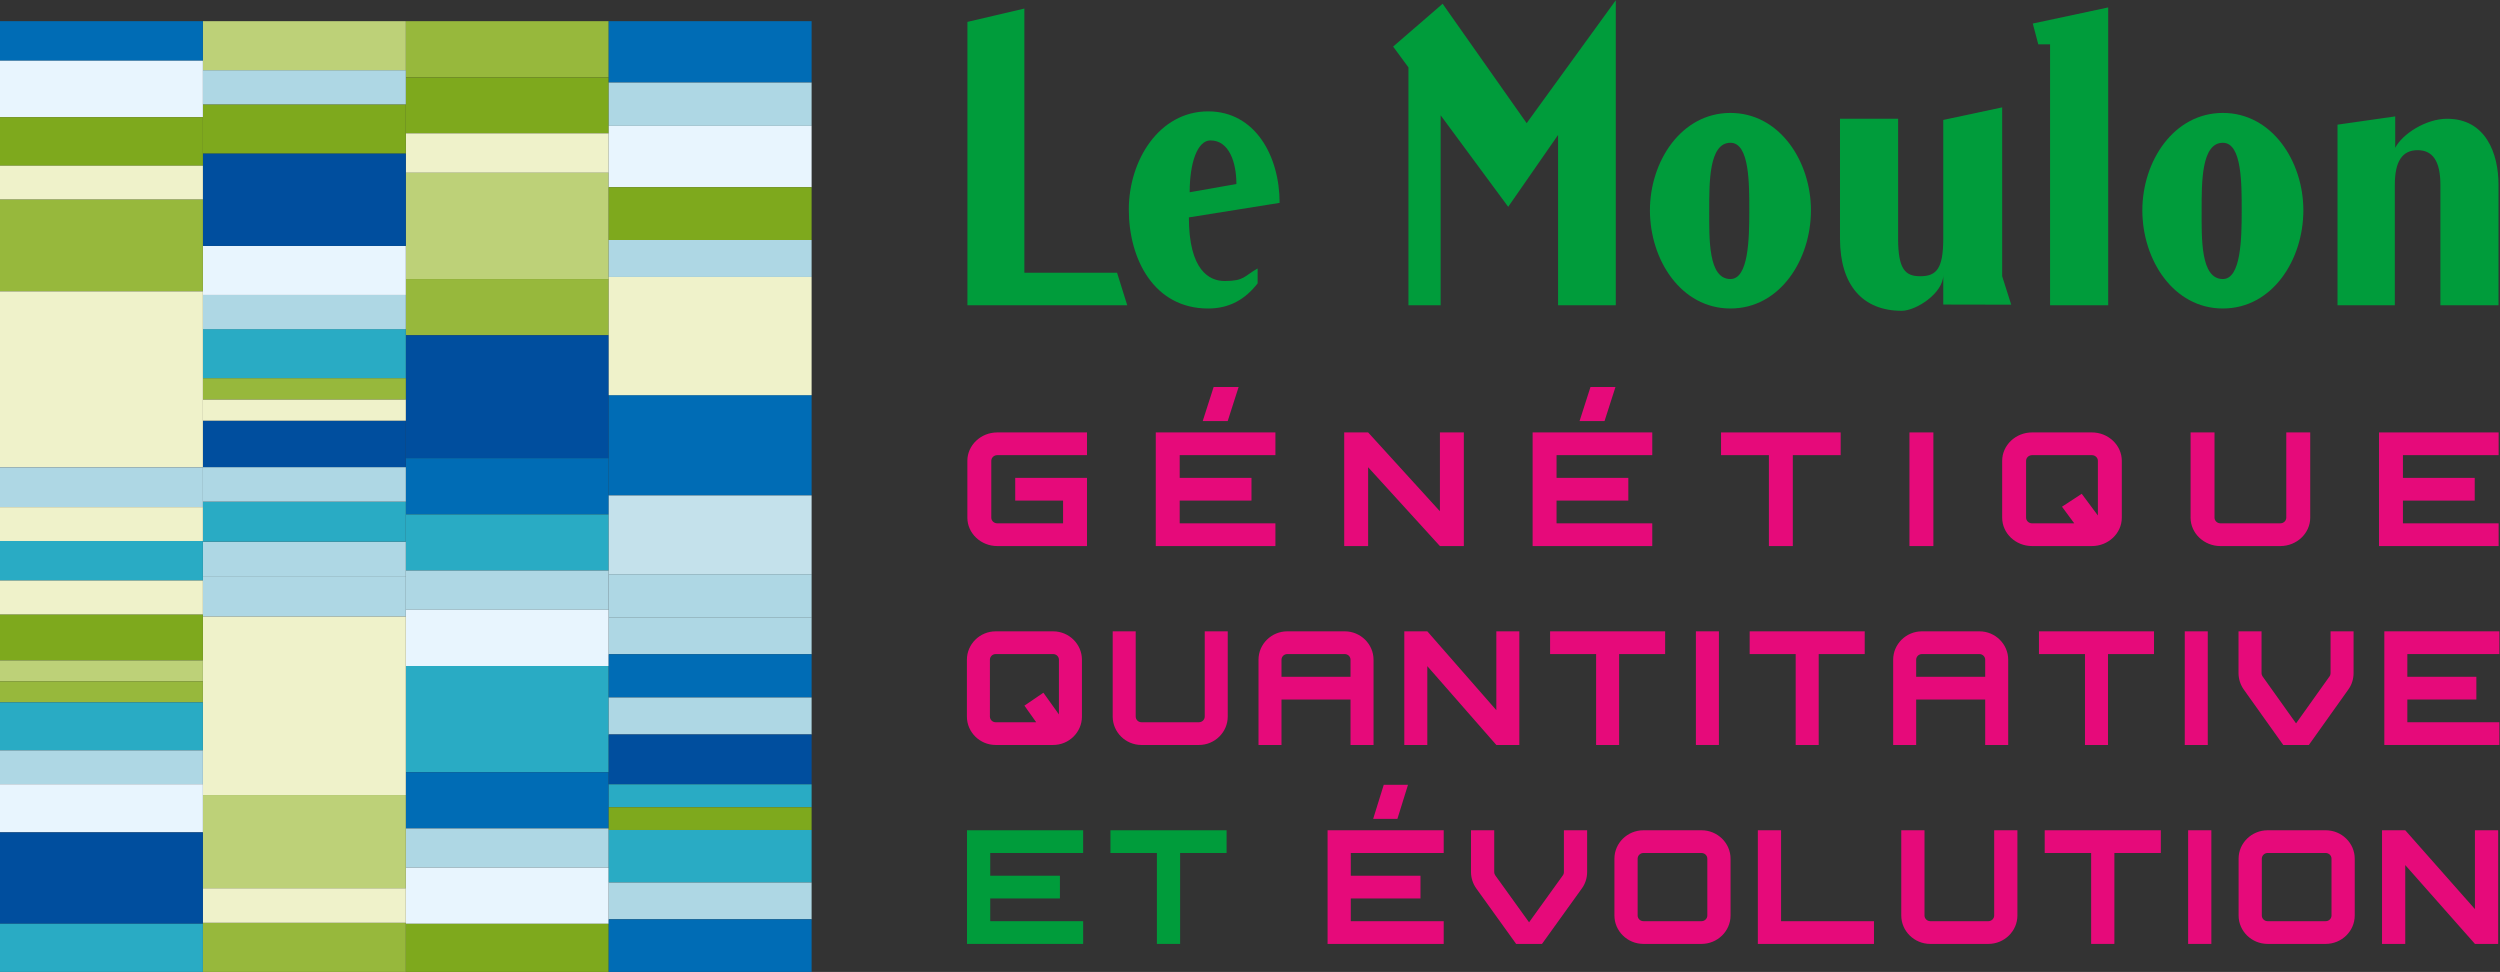 <?xml version="1.0" encoding="UTF-8" standalone="no"?>
<!-- Created with Inkscape (http://www.inkscape.org/) -->

<svg
   version="1.1"
   id="svg2"
   xml:space="preserve"
   width="407.361"
   height="158.371"
   viewBox="0 0 407.361 158.371"
   sodipodi:docname="logo_gqe.svg"
   inkscape:version="1.2.2 (b0a8486541, 2022-12-01)"
   xmlns:inkscape="http://www.inkscape.org/namespaces/inkscape"
   xmlns:sodipodi="http://sodipodi.sourceforge.net/DTD/sodipodi-0.dtd"
   xmlns="http://www.w3.org/2000/svg"
   xmlns:svg="http://www.w3.org/2000/svg"
   xmlns:rdf="http://www.w3.org/1999/02/22-rdf-syntax-ns#"
   xmlns:cc="http://creativecommons.org/ns#"
   xmlns:dc="http://purl.org/dc/elements/1.1/"><rect x="0" y="0" width="407.361" height="158.371" fill="#333333" stroke="none"/><defs
     id="defs6"><clipPath
       clipPathUnits="userSpaceOnUse"
       id="clipPath18"><path
         d="M 0,118.778 H 305.521 V 0 H 0 Z"
         id="path16"
         inkscape:connector-curvature="0" /></clipPath></defs><sodipodi:namedview
     pagecolor="#ffffff"
     bordercolor="#666666"
     borderopacity="1"
     objecttolerance="10"
     gridtolerance="10"
     guidetolerance="10"
     inkscape:pageopacity="0"
     inkscape:pageshadow="2"
     inkscape:window-width="1859"
     inkscape:window-height="1631"
     id="namedview4"
     showgrid="false"
     inkscape:zoom="1.4901749"
     inkscape:cx="199.30546"
     inkscape:cy="81.534053"
     inkscape:window-x="577"
     inkscape:window-y="143"
     inkscape:window-maximized="0"
     inkscape:current-layer="g10"
     inkscape:showpageshadow="2"
     inkscape:pagecheckerboard="0"
     inkscape:deskcolor="#d1d1d1" /><g
     id="g10"
     inkscape:groupmode="layer"
     inkscape:label="Le_Moulon_logo_cmjn"
     transform="matrix(1.333,0,0,-1.333,0,158.371)"><g
       id="g1405"><g
         id="g20"
         transform="translate(132.873,63.171)"><path
           d="m 0,0 h -10.968 c -0.402,0 -0.731,-0.312 -0.731,-0.694 v -6.947 c 0,-0.381 0.329,-0.694 0.731,-0.694 h 8.043 v 2.778 h -5.849 v 2.779 H 0 v -8.335 h -10.968 c -2.011,0 -3.656,1.563 -3.656,3.472 v 6.947 c 0,1.909 1.645,3.472 3.656,3.472 L 0,2.778 Z"
           style="fill:#e60a7a;fill-opacity:1;fill-rule:nonzero;stroke:none"
           id="path22"
           inkscape:connector-curvature="0" /></g><g
         id="g24"
         transform="translate(147.02,67.338)"><path
           d="M 0,0 1.335,4.167 H 4.388 L 3.053,0 Z M -5.74,-1.389 H 8.885 v -2.778 h -11.7 v -2.779 h 8.774 v -2.778 h -8.774 v -2.778 h 11.7 v -2.779 H -5.74 Z"
           style="fill:#e60a7a;fill-opacity:1;fill-rule:nonzero;stroke:none"
           id="path26"
           inkscape:connector-curvature="0" /></g><g
         id="g28"
         transform="translate(164.314,65.949)"><path
           d="m 0,0 h 2.924 l 8.775,-9.637 V 0 h 2.924 v -13.892 h -2.924 l -8.775,9.638 v -9.638 H 0 Z"
           style="fill:#e60a7a;fill-opacity:1;fill-rule:nonzero;stroke:none"
           id="path30"
           inkscape:connector-curvature="0" /></g><g
         id="g32"
         transform="translate(193.085,67.338)"><path
           d="M 0,0 1.335,4.167 H 4.388 L 3.053,0 Z M -5.74,-1.389 H 8.885 V -4.167 H -2.814 v -2.779 h 8.773 v -2.778 h -8.773 v -2.778 H 8.885 v -2.779 H -5.74 Z"
           style="fill:#e60a7a;fill-opacity:1;fill-rule:nonzero;stroke:none"
           id="path34"
           inkscape:connector-curvature="0" /></g><g
         id="g36"
         transform="translate(225.001,65.949)"><path
           d="m 0,0 v -2.778 h -5.85 v -11.114 h -2.923 v 11.114 h -5.85 V 0 Z"
           style="fill:#e60a7a;fill-opacity:1;fill-rule:nonzero;stroke:none"
           id="path38"
           inkscape:connector-curvature="0" /></g><path
         d="m 233.409,65.949 h 2.926 V 52.057 h -2.926 z"
         style="fill:#e60a7a;fill-opacity:1;fill-rule:nonzero;stroke:none"
         id="path40"
         inkscape:connector-curvature="0" /><g
         id="g42"
         transform="translate(252.055,54.836)"><path
           d="M 0,0 H 1.499 L 0,2.032 2.413,3.612 4.388,0.955 v 1.129 5.557 c 0,0.381 -0.329,0.694 -0.732,0.694 h -7.312 c -0.403,0 -0.732,-0.313 -0.732,-0.694 V 0.694 C -4.388,0.312 -4.059,0 -3.656,0 Z m -7.312,7.641 c 0,1.909 1.645,3.472 3.656,3.472 h 7.312 c 2.011,0 3.656,-1.563 3.656,-3.472 V 0.694 c 0,-1.909 -1.645,-3.472 -3.656,-3.472 h -7.312 c -2.011,0 -3.656,1.563 -3.656,3.472 z"
           style="fill:#e60a7a;fill-opacity:1;fill-rule:nonzero;stroke:none"
           id="path44"
           inkscape:connector-curvature="0" /></g><g
         id="g46"
         transform="translate(270.7,65.949)"><path
           d="m 0,0 v -10.419 c 0,-0.382 0.328,-0.694 0.73,-0.694 h 7.313 c 0.402,0 0.73,0.312 0.73,0.694 V 0 h 2.926 v -10.419 c 0,-1.91 -1.645,-3.473 -3.656,-3.473 H 0.73 c -2.01,0 -3.656,1.563 -3.656,3.473 V 0 Z"
           style="fill:#e60a7a;fill-opacity:1;fill-rule:nonzero;stroke:none"
           id="path48"
           inkscape:connector-curvature="0" /></g><g
         id="g50"
         transform="translate(290.808,65.949)"><path
           d="M 0,0 H 14.623 V -2.778 H 2.924 v -2.779 h 8.775 V -8.335 H 2.924 v -2.778 h 11.699 v -2.779 H 0 Z"
           style="fill:#e60a7a;fill-opacity:1;fill-rule:nonzero;stroke:none"
           id="path52"
           inkscape:connector-curvature="0" /></g><g
         id="g54"
         transform="translate(125.224,30.521)"><path
           d="M 0,0 H 1.441 L 0,2.031 2.32,3.611 4.219,0.955 v 1.129 5.557 c 0,0.381 -0.317,0.694 -0.703,0.694 h -7.032 c -0.386,0 -0.703,-0.313 -0.703,-0.694 V 0.694 C -4.219,0.312 -3.902,0 -3.516,0 Z m -7.031,7.641 c 0,1.91 1.582,3.472 3.515,3.472 h 7.032 c 1.933,0 3.515,-1.562 3.515,-3.472 V 0.694 c 0,-1.91 -1.582,-3.472 -3.515,-3.472 h -7.032 c -1.933,0 -3.515,1.562 -3.515,3.472 z"
           style="fill:#e60a7a;fill-opacity:1;fill-rule:nonzero;stroke:none"
           id="path56"
           inkscape:connector-curvature="0" /></g><g
         id="g58"
         transform="translate(138.827,41.635)"><path
           d="m 0,0 v -10.419 c 0,-0.382 0.316,-0.694 0.703,-0.694 h 7.031 c 0.387,0 0.704,0.312 0.704,0.694 V 0 h 2.812 v -10.419 c 0,-1.91 -1.582,-3.473 -3.516,-3.473 H 0.703 c -1.933,0 -3.516,1.563 -3.516,3.473 V 0 Z"
           style="fill:#e60a7a;fill-opacity:1;fill-rule:nonzero;stroke:none"
           id="path60"
           inkscape:connector-curvature="0" /></g><g
         id="g62"
         transform="translate(165.087,36.078)"><path
           d="m 0,0 v 2.084 c 0,0.382 -0.316,0.694 -0.703,0.694 h -7.031 c -0.387,0 -0.704,-0.312 -0.704,-0.694 V 0 Z m -11.25,2.084 c 0,1.91 1.582,3.473 3.516,3.473 h 7.031 c 1.933,0 3.516,-1.563 3.516,-3.473 V -8.335 H 0 v 5.557 h -8.438 v -5.557 h -2.812 z"
           style="fill:#e60a7a;fill-opacity:1;fill-rule:nonzero;stroke:none"
           id="path64"
           inkscape:connector-curvature="0" /></g><g
         id="g66"
         transform="translate(171.66,41.635)"><path
           d="M 0,0 H 2.813 L 11.25,-9.638 V 0 h 2.813 V -13.892 H 11.25 l -8.437,9.638 v -9.638 H 0 Z"
           style="fill:#e60a7a;fill-opacity:1;fill-rule:nonzero;stroke:none"
           id="path68"
           inkscape:connector-curvature="0" /></g><g
         id="g70"
         transform="translate(203.545,41.635)"><path
           d="m 0,0 v -2.778 h -5.625 v -11.114 h -2.813 v 11.114 h -5.625 V 0 Z"
           style="fill:#e60a7a;fill-opacity:1;fill-rule:nonzero;stroke:none"
           id="path72"
           inkscape:connector-curvature="0" /></g><path
         d="m 207.305,41.635 h 2.813 V 27.743 h -2.813 z"
         style="fill:#e60a7a;fill-opacity:1;fill-rule:nonzero;stroke:none"
         id="path74"
         inkscape:connector-curvature="0" /><g
         id="g76"
         transform="translate(227.94,41.635)"><path
           d="m 0,0 v -2.778 h -5.625 v -11.114 h -2.813 v 11.114 h -5.625 V 0 Z"
           style="fill:#e60a7a;fill-opacity:1;fill-rule:nonzero;stroke:none"
           id="path78"
           inkscape:connector-curvature="0" /></g><g
         id="g80"
         transform="translate(242.668,36.078)"><path
           d="m 0,0 v 2.084 c 0,0.382 -0.316,0.694 -0.703,0.694 h -7.031 c -0.387,0 -0.704,-0.312 -0.704,-0.694 V 0 Z m -11.25,2.084 c 0,1.91 1.582,3.473 3.516,3.473 h 7.031 c 1.933,0 3.516,-1.563 3.516,-3.473 V -8.335 H 0 v 5.557 h -8.438 v -5.557 h -2.812 z"
           style="fill:#e60a7a;fill-opacity:1;fill-rule:nonzero;stroke:none"
           id="path82"
           inkscape:connector-curvature="0" /></g><g
         id="g84"
         transform="translate(263.303,41.635)"><path
           d="m 0,0 v -2.778 h -5.625 v -11.114 h -2.813 v 11.114 h -5.625 V 0 Z"
           style="fill:#e60a7a;fill-opacity:1;fill-rule:nonzero;stroke:none"
           id="path86"
           inkscape:connector-curvature="0" /></g><path
         d="m 267.062,41.635 h 2.813 V 27.743 h -2.813 z"
         style="fill:#e60a7a;fill-opacity:1;fill-rule:nonzero;stroke:none"
         id="path88"
         inkscape:connector-curvature="0" /><g
         id="g90"
         transform="translate(276.448,41.635)"><path
           d="m 0,0 v -5.105 c 0,-0.157 0.053,-0.295 0.123,-0.4 l 4.096,-5.747 4.095,5.747 c 0.088,0.122 0.124,0.261 0.124,0.4 V 0 h 2.812 v -5.105 c 0,-0.729 -0.229,-1.442 -0.633,-1.998 L 5.783,-13.892 H 2.654 l -4.834,6.789 c -0.404,0.574 -0.633,1.286 -0.633,1.998 V 0 Z"
           style="fill:#e60a7a;fill-opacity:1;fill-rule:nonzero;stroke:none"
           id="path92"
           inkscape:connector-curvature="0" /></g><g
         id="g94"
         transform="translate(291.458,41.635)"><path
           d="M 0,0 H 14.063 V -2.778 H 2.813 V -5.557 H 11.25 V -8.335 H 2.813 v -2.778 h 11.25 v -2.779 H 0 Z"
           style="fill:#e60a7a;fill-opacity:1;fill-rule:nonzero;stroke:none"
           id="path96"
           inkscape:connector-curvature="0" /></g><g
         id="g98"
         transform="translate(118.206,17.317)"><path
           d="M 0,0 H 14.196 V -2.778 H 2.839 v -2.779 h 8.518 V -8.335 H 2.839 v -2.778 h 11.357 v -2.779 H 0 Z"
           style="fill:#009c3b;fill-opacity:1;fill-rule:nonzero;stroke:none"
           id="path100"
           inkscape:connector-curvature="0" /></g><g
         id="g102"
         transform="translate(149.935,17.317)"><path
           d="m 0,0 v -2.778 h -5.679 v -11.114 h -2.839 v 11.114 h -5.678 V 0 Z"
           style="fill:#009c3b;fill-opacity:1;fill-rule:nonzero;stroke:none"
           id="path104"
           inkscape:connector-curvature="0" /></g><g
         id="g106"
         transform="translate(167.853,18.707)"><path
           d="M 0,0 1.295,4.167 H 4.259 L 2.963,0 Z M -5.572,-1.39 H 8.624 V -4.168 H -2.733 v -2.778 h 8.518 v -2.779 h -8.518 v -2.778 H 8.624 v -2.778 H -5.572 Z"
           style="fill:#e60a7a;fill-opacity:1;fill-rule:nonzero;stroke:none"
           id="path108"
           inkscape:connector-curvature="0" /></g><g
         id="g110"
         transform="translate(182.652,17.317)"><path
           d="m 0,0 v -5.105 c 0,-0.157 0.054,-0.295 0.124,-0.4 l 4.135,-5.747 4.136,5.747 c 0.087,0.122 0.124,0.261 0.124,0.4 V 0 h 2.838 v -5.105 c 0,-0.73 -0.23,-1.442 -0.638,-1.998 l -4.88,-6.789 H 2.68 l -4.88,6.789 c -0.408,0.574 -0.639,1.286 -0.639,1.998 V 0 Z"
           style="fill:#e60a7a;fill-opacity:1;fill-rule:nonzero;stroke:none"
           id="path112"
           inkscape:connector-curvature="0" /></g><g
         id="g114"
         transform="translate(207.992,6.204)"><path
           d="M 0,0 C 0.391,0 0.71,0.312 0.71,0.694 V 7.641 C 0.71,8.022 0.391,8.335 0,8.335 h -7.099 c -0.39,0 -0.71,-0.313 -0.71,-0.694 V 0.694 C -7.809,0.312 -7.489,0 -7.099,0 Z m -10.647,7.641 c 0,1.91 1.596,3.472 3.548,3.472 H 0 c 1.952,0 3.549,-1.562 3.549,-3.472 V 0.694 C 3.549,-1.216 1.952,-2.778 0,-2.778 h -7.099 c -1.952,0 -3.548,1.562 -3.548,3.472 z"
           style="fill:#e60a7a;fill-opacity:1;fill-rule:nonzero;stroke:none"
           id="path116"
           inkscape:connector-curvature="0" /></g><g
         id="g118"
         transform="translate(214.877,17.317)"><path
           d="m 0,0 h 2.839 v -11.113 h 11.357 v -2.779 H 0 Z"
           style="fill:#e60a7a;fill-opacity:1;fill-rule:nonzero;stroke:none"
           id="path120"
           inkscape:connector-curvature="0" /></g><g
         id="g122"
         transform="translate(235.248,17.317)"><path
           d="m 0,0 v -10.419 c 0,-0.382 0.319,-0.694 0.71,-0.694 h 7.099 c 0.39,0 0.71,0.312 0.71,0.694 V 0 h 2.838 v -10.419 c 0,-1.91 -1.596,-3.473 -3.548,-3.473 H 0.71 c -1.952,0 -3.549,1.563 -3.549,3.473 V 0 Z"
           style="fill:#e60a7a;fill-opacity:1;fill-rule:nonzero;stroke:none"
           id="path124"
           inkscape:connector-curvature="0" /></g><g
         id="g126"
         transform="translate(264.138,17.317)"><path
           d="m 0,0 v -2.778 h -5.679 v -11.114 h -2.839 v 11.114 h -5.678 V 0 Z"
           style="fill:#e60a7a;fill-opacity:1;fill-rule:nonzero;stroke:none"
           id="path128"
           inkscape:connector-curvature="0" /></g><path
         d="m 267.474,17.317 h 2.839 V 3.425 h -2.839 z"
         style="fill:#e60a7a;fill-opacity:1;fill-rule:nonzero;stroke:none"
         id="path130"
         inkscape:connector-curvature="0" /><g
         id="g132"
         transform="translate(284.291,6.204)"><path
           d="M 0,0 C 0.391,0 0.71,0.312 0.71,0.694 V 7.641 C 0.71,8.022 0.391,8.335 0,8.335 h -7.099 c -0.39,0 -0.71,-0.313 -0.71,-0.694 V 0.694 C -7.809,0.312 -7.489,0 -7.099,0 Z m -10.647,7.641 c 0,1.91 1.596,3.472 3.548,3.472 H 0 c 1.952,0 3.549,-1.562 3.549,-3.472 V 0.694 C 3.549,-1.216 1.952,-2.778 0,-2.778 h -7.099 c -1.952,0 -3.548,1.562 -3.548,3.472 z"
           style="fill:#e60a7a;fill-opacity:1;fill-rule:nonzero;stroke:none"
           id="path134"
           inkscape:connector-curvature="0" /></g><g
         id="g136"
         transform="translate(291.176,17.317)"><path
           d="m 0,0 h 2.839 l 8.518,-9.638 V 0 h 2.839 v -13.892 h -2.839 l -8.518,9.638 v -9.638 H 0 Z"
           style="fill:#e60a7a;fill-opacity:1;fill-rule:nonzero;stroke:none"
           id="path138"
           inkscape:connector-curvature="0" /></g><path
         d="m 49.607,109.349 h 24.8 v 6.871 h -24.8 z"
         style="fill:#97b83c;fill-opacity:1;fill-rule:nonzero;stroke:none"
         id="path140"
         inkscape:connector-curvature="0" /><path
         d="m 49.607,102.51 h 24.8 v 6.839 h -24.8 z"
         style="fill:#7ea91d;fill-opacity:1;fill-rule:nonzero;stroke:none"
         id="path142"
         inkscape:connector-curvature="0" /><path
         d="m 49.607,97.686 h 24.8 v 4.824 h -24.8 z"
         style="fill:#eff2ca;fill-opacity:1;fill-rule:nonzero;stroke:none"
         id="path144"
         inkscape:connector-curvature="0" /><path
         d="m 49.607,84.698 h 24.8 v 12.988 h -24.8 z"
         style="fill:#bdd178;fill-opacity:1;fill-rule:nonzero;stroke:none"
         id="path146"
         inkscape:connector-curvature="0" /><path
         d="m 49.607,77.828 h 24.8 v 6.871 h -24.8 z"
         style="fill:#97b83c;fill-opacity:1;fill-rule:nonzero;stroke:none"
         id="path148"
         inkscape:connector-curvature="0" /><path
         d="m 49.607,62.804 h 24.8 v 15.023 h -24.8 z"
         style="fill:#004e9e;fill-opacity:1;fill-rule:nonzero;stroke:none"
         id="path150"
         inkscape:connector-curvature="0" /><path
         d="m 49.607,55.928 h 24.8 v 6.876 h -24.8 z"
         style="fill:#006cb5;fill-opacity:1;fill-rule:nonzero;stroke:none"
         id="path152"
         inkscape:connector-curvature="0" /><path
         d="m 49.607,49.064 h 24.8 v 6.864 h -24.8 z"
         style="fill:#29abc4;fill-opacity:1;fill-rule:nonzero;stroke:none"
         id="path154"
         inkscape:connector-curvature="0" /><path
         d="m 49.607,44.269 h 24.8 v 4.796 h -24.8 z"
         style="fill:#aed7e4;fill-opacity:1;fill-rule:nonzero;stroke:none"
         id="path156"
         inkscape:connector-curvature="0" /><path
         d="m 49.607,37.397 h 24.8 v 6.871 h -24.8 z"
         style="fill:#e8f5fe;fill-opacity:1;fill-rule:nonzero;stroke:none"
         id="path158"
         inkscape:connector-curvature="0" /><path
         d="m 49.607,24.415 h 24.8 v 12.982 h -24.8 z"
         style="fill:#29abc4;fill-opacity:1;fill-rule:nonzero;stroke:none"
         id="path160"
         inkscape:connector-curvature="0" /><path
         d="m 49.607,17.542 h 24.8 v 6.873 h -24.8 z"
         style="fill:#006cb5;fill-opacity:1;fill-rule:nonzero;stroke:none"
         id="path162"
         inkscape:connector-curvature="0" /><path
         d="m 49.607,12.745 h 24.8 v 4.797 h -24.8 z"
         style="fill:#aed7e4;fill-opacity:1;fill-rule:nonzero;stroke:none"
         id="path164"
         inkscape:connector-curvature="0" /><path
         d="m 49.607,5.882 h 24.8 v 6.863 h -24.8 z"
         style="fill:#e8f5fe;fill-opacity:1;fill-rule:nonzero;stroke:none"
         id="path166"
         inkscape:connector-curvature="0" /><path
         d="m 49.607,0.001 h 24.8 v 5.881 h -24.8 z"
         style="fill:#7ea91d;fill-opacity:1;fill-rule:nonzero;stroke:none"
         id="path168"
         inkscape:connector-curvature="0" /><path
         d="M 24.802,6.009 H 49.608 V 0.001 H 24.802 Z"
         style="fill:#97b83c;fill-opacity:1;fill-rule:nonzero;stroke:none"
         id="path170"
         inkscape:connector-curvature="0" /><path
         d="M 24.802,10.235 H 49.608 V 6.008 H 24.802 Z"
         style="fill:#eff2ca;fill-opacity:1;fill-rule:nonzero;stroke:none"
         id="path172"
         inkscape:connector-curvature="0" /><path
         d="M 24.802,21.624 H 49.608 V 10.235 H 24.802 Z"
         style="fill:#bdd178;fill-opacity:1;fill-rule:nonzero;stroke:none"
         id="path174"
         inkscape:connector-curvature="0" /><path
         d="M 24.802,43.462 H 49.608 V 21.624 H 24.802 Z"
         style="fill:#eff2ca;fill-opacity:1;fill-rule:nonzero;stroke:none"
         id="path176"
         inkscape:connector-curvature="0" /><path
         d="M 24.802,48.383 H 49.608 V 43.462 H 24.802 Z"
         style="fill:#aed7e4;fill-opacity:1;fill-rule:nonzero;stroke:none"
         id="path178"
         inkscape:connector-curvature="0" /><path
         d="M 24.802,52.594 H 49.608 V 48.383 H 24.802 Z"
         style="fill:#aed7e4;fill-opacity:1;fill-rule:nonzero;stroke:none"
         id="path180"
         inkscape:connector-curvature="0" /><path
         d="M 24.802,57.488 H 49.608 V 52.594 H 24.802 Z"
         style="fill:#29abc4;fill-opacity:1;fill-rule:nonzero;stroke:none"
         id="path182"
         inkscape:connector-curvature="0" /><path
         d="M 24.802,61.707 H 49.608 V 57.488 H 24.802 Z"
         style="fill:#aed7e4;fill-opacity:1;fill-rule:nonzero;stroke:none"
         id="path184"
         inkscape:connector-curvature="0" /><path
         d="M 24.802,67.384 H 49.608 V 61.707 H 24.802 Z"
         style="fill:#004e9e;fill-opacity:1;fill-rule:nonzero;stroke:none"
         id="path186"
         inkscape:connector-curvature="0" /><path
         d="M 24.802,69.985 H 49.608 V 67.384 H 24.802 Z"
         style="fill:#eff2ca;fill-opacity:1;fill-rule:nonzero;stroke:none"
         id="path188"
         inkscape:connector-curvature="0" /><path
         d="M 24.802,72.583 H 49.608 V 69.985 H 24.802 Z"
         style="fill:#97b83c;fill-opacity:1;fill-rule:nonzero;stroke:none"
         id="path190"
         inkscape:connector-curvature="0" /><path
         d="M 24.802,78.577 H 49.608 V 72.583 H 24.802 Z"
         style="fill:#29abc4;fill-opacity:1;fill-rule:nonzero;stroke:none"
         id="path192"
         inkscape:connector-curvature="0" /><path
         d="M 24.802,82.752 H 49.608 V 78.576 H 24.802 Z"
         style="fill:#aed7e4;fill-opacity:1;fill-rule:nonzero;stroke:none"
         id="path194"
         inkscape:connector-curvature="0" /><path
         d="M 24.802,88.746 H 49.608 V 82.753 H 24.802 Z"
         style="fill:#e8f5fe;fill-opacity:1;fill-rule:nonzero;stroke:none"
         id="path196"
         inkscape:connector-curvature="0" /><path
         d="M 24.802,100.06 H 49.608 V 88.746 H 24.802 Z"
         style="fill:#004e9e;fill-opacity:1;fill-rule:nonzero;stroke:none"
         id="path198"
         inkscape:connector-curvature="0" /><path
         d="m 24.802,106.05 h 24.806 v -5.99 H 24.802 Z"
         style="fill:#7ea91d;fill-opacity:1;fill-rule:nonzero;stroke:none"
         id="path200"
         inkscape:connector-curvature="0" /><path
         d="m 24.802,110.23 h 24.806 v -4.18 H 24.802 Z"
         style="fill:#aed7e4;fill-opacity:1;fill-rule:nonzero;stroke:none"
         id="path202"
         inkscape:connector-curvature="0" /><path
         d="m 24.802,116.22 h 24.806 v -5.99 H 24.802 Z"
         style="fill:#bdd178;fill-opacity:1;fill-rule:nonzero;stroke:none"
         id="path204"
         inkscape:connector-curvature="0" /><path
         d="m 0,111.39 h 24.802 v 4.831 H 0 Z"
         style="fill:#006cb5;fill-opacity:1;fill-rule:nonzero;stroke:none"
         id="path206"
         inkscape:connector-curvature="0" /><path
         d="m 0,104.478 h 24.802 v 6.912 H 0 Z"
         style="fill:#e8f5fe;fill-opacity:1;fill-rule:nonzero;stroke:none"
         id="path208"
         inkscape:connector-curvature="0" /><path
         d="m 0,98.552 h 24.802 v 5.926 H 0 Z"
         style="fill:#7ea91d;fill-opacity:1;fill-rule:nonzero;stroke:none"
         id="path210"
         inkscape:connector-curvature="0" /><path
         d="m 0,94.406 h 24.802 v 4.146 H 0 Z"
         style="fill:#eff2ca;fill-opacity:1;fill-rule:nonzero;stroke:none"
         id="path212"
         inkscape:connector-curvature="0" /><path
         d="M 0,83.191 H 24.802 V 94.406 H 0 Z"
         style="fill:#97b83c;fill-opacity:1;fill-rule:nonzero;stroke:none"
         id="path214"
         inkscape:connector-curvature="0" /><path
         d="M 0,61.68 H 24.802 V 83.191 H 0 Z"
         style="fill:#eff2ca;fill-opacity:1;fill-rule:nonzero;stroke:none"
         id="path216"
         inkscape:connector-curvature="0" /><path
         d="m 0,56.818 h 24.802 v 4.861 H 0 Z"
         style="fill:#aed7e4;fill-opacity:1;fill-rule:nonzero;stroke:none"
         id="path218"
         inkscape:connector-curvature="0" /><path
         d="m 0,52.677 h 24.802 v 4.141 H 0 Z"
         style="fill:#eff2ca;fill-opacity:1;fill-rule:nonzero;stroke:none"
         id="path220"
         inkscape:connector-curvature="0" /><path
         d="m 0,47.847 h 24.802 v 4.831 H 0 Z"
         style="fill:#29abc4;fill-opacity:1;fill-rule:nonzero;stroke:none"
         id="path222"
         inkscape:connector-curvature="0" /><path
         d="m 0,43.675 h 24.802 v 4.172 H 0 Z"
         style="fill:#eff2ca;fill-opacity:1;fill-rule:nonzero;stroke:none"
         id="path224"
         inkscape:connector-curvature="0" /><path
         d="m 0,38.081 h 24.802 v 5.594 H 0 Z"
         style="fill:#7ea91d;fill-opacity:1;fill-rule:nonzero;stroke:none"
         id="path226"
         inkscape:connector-curvature="0" /><path
         d="m 0,35.528 h 24.802 v 2.553 H 0 Z"
         style="fill:#bdd178;fill-opacity:1;fill-rule:nonzero;stroke:none"
         id="path228"
         inkscape:connector-curvature="0" /><path
         d="m 0,32.954 h 24.802 v 2.574 H 0 Z"
         style="fill:#97b83c;fill-opacity:1;fill-rule:nonzero;stroke:none"
         id="path230"
         inkscape:connector-curvature="0" /><path
         d="m 0,27.085 h 24.802 v 5.869 H 0 Z"
         style="fill:#29abc4;fill-opacity:1;fill-rule:nonzero;stroke:none"
         id="path232"
         inkscape:connector-curvature="0" /><path
         d="m 0,22.95 h 24.802 v 4.135 H 0 Z"
         style="fill:#aed7e4;fill-opacity:1;fill-rule:nonzero;stroke:none"
         id="path234"
         inkscape:connector-curvature="0" /><path
         d="m 0,17.062 h 24.802 v 5.889 H 0 Z"
         style="fill:#e8f5fe;fill-opacity:1;fill-rule:nonzero;stroke:none"
         id="path236"
         inkscape:connector-curvature="0" /><path
         d="M 0,5.888 H 24.802 V 17.062 H 0 Z"
         style="fill:#004e9e;fill-opacity:1;fill-rule:nonzero;stroke:none"
         id="path238"
         inkscape:connector-curvature="0" /><path
         d="M 0,0.001 H 24.802 V 5.888 H 0 Z"
         style="fill:#29abc4;fill-opacity:1;fill-rule:nonzero;stroke:none"
         id="path240"
         inkscape:connector-curvature="0" /><path
         d="M 74.407,108.722 H 99.21 v 7.498 H 74.407 Z"
         style="fill:#006cb5;fill-opacity:1;fill-rule:nonzero;stroke:none"
         id="path242"
         inkscape:connector-curvature="0" /><path
         d="M 74.407,103.421 H 99.21 v 5.301 H 74.407 Z"
         style="fill:#aed7e4;fill-opacity:1;fill-rule:nonzero;stroke:none"
         id="path244"
         inkscape:connector-curvature="0" /><path
         d="M 74.407,95.923 H 99.21 v 7.498 H 74.407 Z"
         style="fill:#e8f5fe;fill-opacity:1;fill-rule:nonzero;stroke:none"
         id="path246"
         inkscape:connector-curvature="0" /><path
         d="M 74.407,89.469 H 99.21 v 6.454 H 74.407 Z"
         style="fill:#7ea91d;fill-opacity:1;fill-rule:nonzero;stroke:none"
         id="path248"
         inkscape:connector-curvature="0" /><path
         d="M 74.407,84.953 H 99.21 V 89.47 H 74.407 Z"
         style="fill:#aed7e4;fill-opacity:1;fill-rule:nonzero;stroke:none"
         id="path250"
         inkscape:connector-curvature="0" /><path
         d="M 74.407,58.248 H 99.21 V 70.505 H 74.407 Z"
         style="fill:#006cb5;fill-opacity:1;fill-rule:nonzero;stroke:none"
         id="path252"
         inkscape:connector-curvature="0" /><path
         d="M 74.407,48.616 H 99.21 v 9.631 H 74.407 Z"
         style="fill:#c4e1eb;fill-opacity:1;fill-rule:nonzero;stroke:none"
         id="path254"
         inkscape:connector-curvature="0" /><path
         d="M 74.407,43.356 H 99.21 v 5.26 H 74.407 Z"
         style="fill:#aed7e4;fill-opacity:1;fill-rule:nonzero;stroke:none"
         id="path256"
         inkscape:connector-curvature="0" /><path
         d="M 74.407,38.837 H 99.21 v 4.52 H 74.407 Z"
         style="fill:#aed7e4;fill-opacity:1;fill-rule:nonzero;stroke:none"
         id="path258"
         inkscape:connector-curvature="0" /><path
         d="M 74.407,33.548 H 99.21 v 5.289 H 74.407 Z"
         style="fill:#006cb5;fill-opacity:1;fill-rule:nonzero;stroke:none"
         id="path260"
         inkscape:connector-curvature="0" /><path
         d="M 74.407,29.026 H 99.21 v 4.521 H 74.407 Z"
         style="fill:#aed7e4;fill-opacity:1;fill-rule:nonzero;stroke:none"
         id="path262"
         inkscape:connector-curvature="0" /><path
         d="M 74.407,22.935 H 99.21 v 6.092 H 74.407 Z"
         style="fill:#004e9e;fill-opacity:1;fill-rule:nonzero;stroke:none"
         id="path264"
         inkscape:connector-curvature="0" /><path
         d="M 74.407,20.132 H 99.21 v 2.803 H 74.407 Z"
         style="fill:#29abc4;fill-opacity:1;fill-rule:nonzero;stroke:none"
         id="path266"
         inkscape:connector-curvature="0" /><path
         d="M 74.407,17.351 H 99.21 v 2.781 H 74.407 Z"
         style="fill:#7ea91d;fill-opacity:1;fill-rule:nonzero;stroke:none"
         id="path268"
         inkscape:connector-curvature="0" /><path
         d="M 74.407,10.931 H 99.21 v 6.42 H 74.407 Z"
         style="fill:#29abc4;fill-opacity:1;fill-rule:nonzero;stroke:none"
         id="path270"
         inkscape:connector-curvature="0" /><path
         d="M 74.407,6.433 H 99.21 v 4.498 H 74.407 Z"
         style="fill:#aed7e4;fill-opacity:1;fill-rule:nonzero;stroke:none"
         id="path272"
         inkscape:connector-curvature="0" /><path
         d="M 74.407,0.001 H 99.21 V 6.433 H 74.407 Z"
         style="fill:#006cb5;fill-opacity:1;fill-rule:nonzero;stroke:none"
         id="path274"
         inkscape:connector-curvature="0" /><path
         d="M 74.407,70.504 H 99.21 V 84.952 H 74.407 Z"
         style="fill:#eff2ca;fill-opacity:1;fill-rule:nonzero;stroke:none"
         id="path276"
         inkscape:connector-curvature="0" /><g
         id="g278"
         transform="translate(125.217,117.763)"><path
           d="m 0,0 v -32.29 h 11.329 l 1.248,-3.981 H -6.961 v 34.639 z"
           style="fill:#009c3b;fill-opacity:1;fill-rule:nonzero;stroke:none"
           id="path280"
           inkscape:connector-curvature="0" /></g><g
         id="g282"
         transform="translate(151.137,96.314)"><path
           d="m 0,0 c 0,2.688 -0.912,5.329 -3.168,5.329 -1.584,0 -2.544,-2.688 -2.544,-6.337 z m -5.809,-4.08 c 0,-6.481 2.497,-7.776 4.37,-7.776 2.4,0 2.351,0.576 4.032,1.536 v -1.825 c -1.489,-1.919 -3.408,-3.072 -6.049,-3.072 -6.625,0 -9.697,6.049 -9.697,12.097 0,6.001 3.696,12.001 9.697,12.001 5.761,0 8.737,-5.472 8.737,-11.185 z"
           style="fill:#009c3b;fill-opacity:1;fill-rule:nonzero;stroke:none"
           id="path284"
           inkscape:connector-curvature="0" /></g><g
         id="g286"
         transform="translate(186.616,103.753)"><path
           d="M 0,0 10.897,15.025 V -22.262 H 3.841 V -1.44 l -6.097,-8.785 -8.257,11.185 v -23.222 h -3.936 V 6.816 l -1.872,2.545 6.049,5.233 z"
           style="fill:#009c3b;fill-opacity:1;fill-rule:nonzero;stroke:none"
           id="path288"
           inkscape:connector-curvature="0" /></g><g
         id="g290"
         transform="translate(211.527,101.356)"><path
           d="m 0,0 c -2.641,0 -2.593,-4.896 -2.593,-8.257 0,-3.456 -0.143,-8.4 2.593,-8.4 2.208,0 2.304,4.896 2.304,8.256 C 2.304,-5.041 2.352,0 0,0 m 0,3.648 c 6,0 9.841,-5.905 9.841,-11.905 0,-6.049 -3.793,-12.001 -9.841,-12.001 -6.049,0 -9.841,5.952 -9.841,12.001 0,6 3.84,11.905 9.841,11.905"
           style="fill:#009c3b;fill-opacity:1;fill-rule:nonzero;stroke:none"
           id="path292"
           inkscape:connector-curvature="0" /></g><g
         id="g294"
         transform="translate(224.918,104.291)"><path
           d="m 0,0 h 7.104 v -14.642 c 0,-3.744 0.865,-4.608 2.688,-4.608 1.969,0 2.833,0.864 2.833,4.608 v 14.497 l 7.2,1.537 V -19.25 l 1.105,-3.477 -8.305,0.016 v 3.606 c 0,-2.209 -3.312,-4.37 -5.089,-4.37 -4.704,0 -7.536,3.073 -7.536,8.833 z"
           style="fill:#009c3b;fill-opacity:1;fill-rule:nonzero;stroke:none"
           id="path296"
           inkscape:connector-curvature="0" /></g><g
         id="g298"
         transform="translate(257.702,117.899)"><path
           d="m 0,0 v -36.408 h -7.104 v 31.896 h -1.441 l -0.672,2.544 z"
           style="fill:#009c3b;fill-opacity:1;fill-rule:nonzero;stroke:none"
           id="path300"
           inkscape:connector-curvature="0" /></g><g
         id="g302"
         transform="translate(271.719,101.356)"><path
           d="m 0,0 c -2.641,0 -2.593,-4.896 -2.593,-8.257 0,-3.456 -0.143,-8.4 2.593,-8.4 2.208,0 2.304,4.896 2.304,8.256 C 2.304,-5.041 2.352,0 0,0 m 0,3.648 c 6,0 9.841,-5.905 9.841,-11.905 0,-6.049 -3.793,-12.001 -9.841,-12.001 -6.049,0 -9.841,5.952 -9.841,12.001 0,6 3.84,11.905 9.841,11.905"
           style="fill:#009c3b;fill-opacity:1;fill-rule:nonzero;stroke:none"
           id="path304"
           inkscape:connector-curvature="0" /></g><g
         id="g306"
         transform="translate(305.415,81.491)"><path
           d="m 0,0 h -7.104 v 14.735 c 0,2.976 -1.009,4.224 -2.785,4.224 -1.921,0 -2.785,-1.439 -2.785,-4.224 V 0 h -7.008 v 22.079 l 7.057,1.009 v -3.841 c 0.863,1.681 3.744,3.553 6.336,3.553 C -1.536,22.8 0,18.527 0,14.735 Z"
           style="fill:#009c3b;fill-opacity:1;fill-rule:nonzero;stroke:none"
           id="path308"
           inkscape:connector-curvature="0" /></g></g></g></svg>
